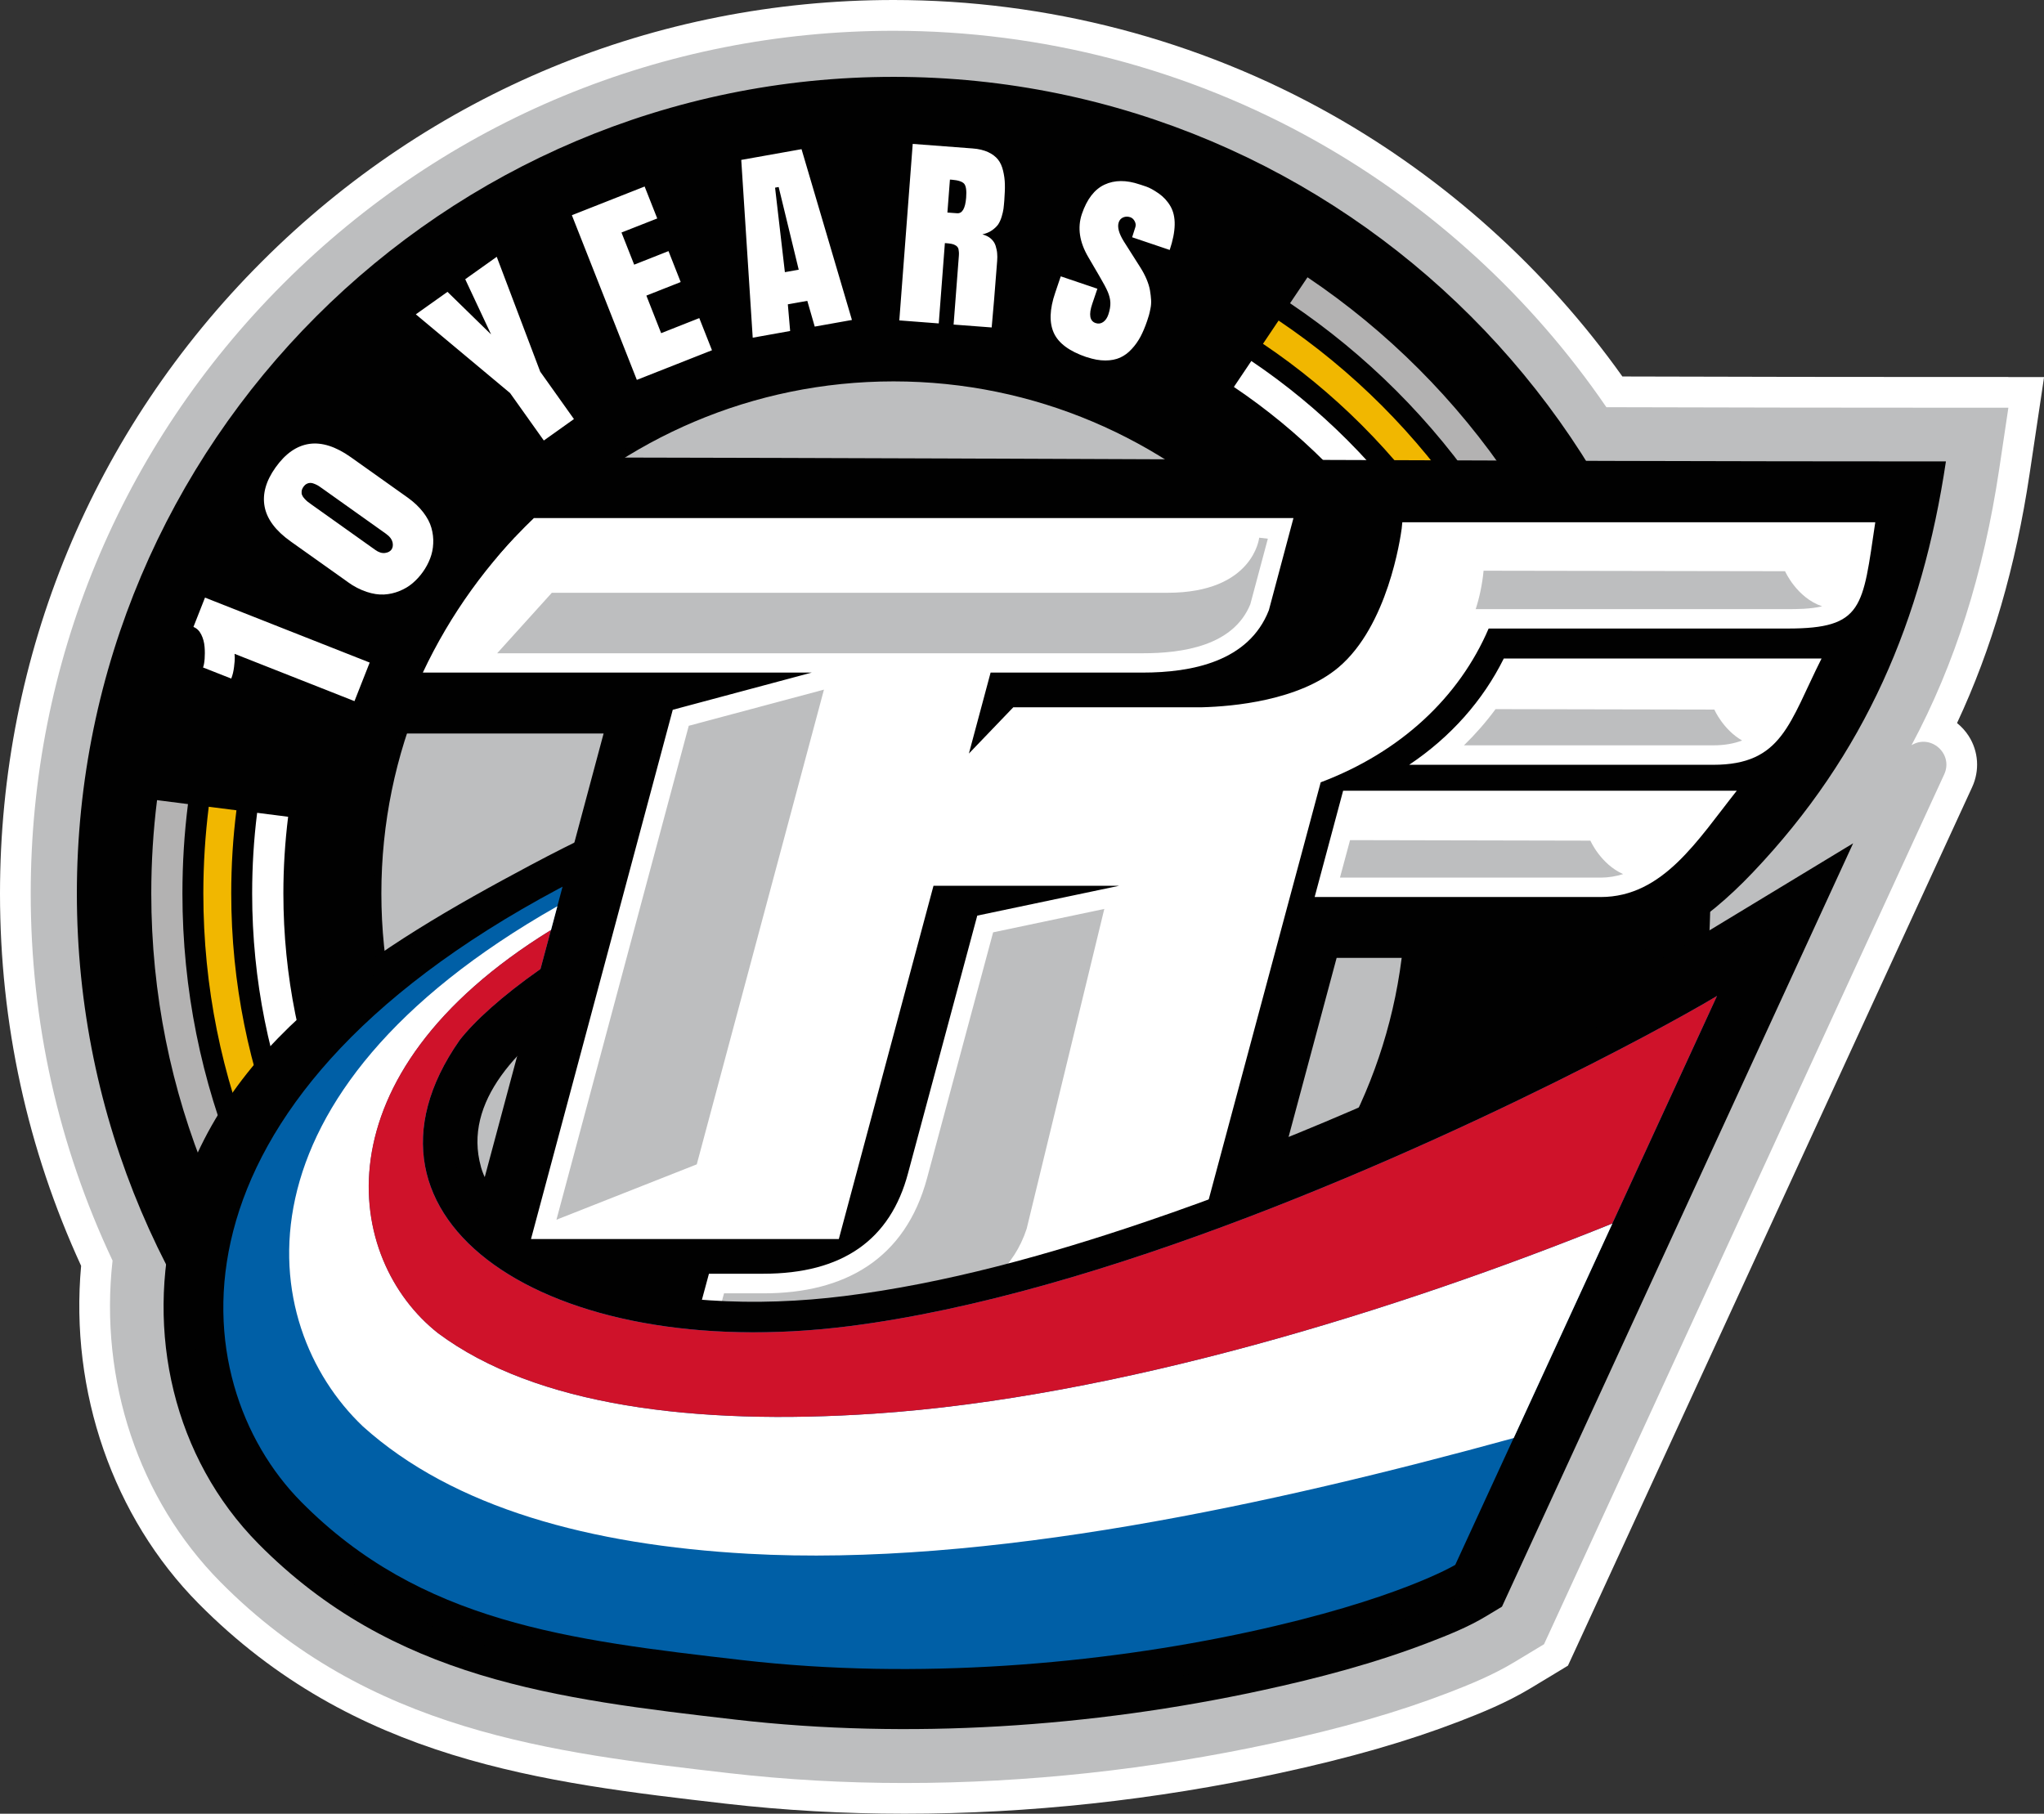 <?xml version="1.0" encoding="UTF-8"?><svg id="Laag_1" xmlns="http://www.w3.org/2000/svg" viewBox="0 0 283.47 251.57"><rect x="0" y="0" width="283.47" height="251.57" fill="#333333" stroke="none"/><path d="m278.52,52.29h-8.66c-13.68,0-27.99-.02-44.86-.07-10.59-14.89-24.53-27.44-40.42-36.38C166.16,5.48,145.18,0,123.93,0,90.82,0,59.7,12.89,36.3,36.3,12.89,59.7,0,90.82,0,123.93c0,18.04,3.79,35.41,11.25,51.65-1.6,17.44,4.44,34.86,16.27,46.82,21.58,21.82,47.81,24.85,73.18,27.78,7.99.92,16.31,1.39,24.74,1.39,17.23,0,34.71-1.89,51.95-5.62,9.85-2.13,17.8-4.42,25-7.19,3-1.16,6.48-2.56,9.78-4.54l2.19-1.32,1.97-1.19,1.12-.68.55-1.19.96-2.08,48.7-105.88,5.84-12.69c1.07-2.32.89-4.97-.47-7.1-.44-.69-1-1.3-1.62-1.8,4.83-10.32,8.13-21.68,10.06-34.54l1.28-8.56.73-4.89h-4.95Z" style="fill:#fff; stroke-width:0px;"/><path d="m278.52,56.55h-8.66c-14.23,0-29.28-.02-47.08-.07-10.39-15.19-24.24-27.9-40.28-36.92-17.79-10.01-38.04-15.29-58.57-15.29-31.96,0-62.01,12.45-84.62,35.05C16.71,61.91,4.26,91.96,4.26,123.93c0,17.82,3.82,34.94,11.35,50.92-1.86,16.62,3.64,33.13,14.94,44.56,20.53,20.76,46,23.7,70.64,26.54,7.82.9,15.99,1.36,24.25,1.36,16.93,0,34.11-1.86,51.05-5.52,9.63-2.08,17.38-4.31,24.37-7,2.83-1.09,6.11-2.41,9.11-4.22l2.19-1.32,1.97-1.19.96-2.08,48.7-105.88,5.84-12.69c1.31-2.85-1.85-5.67-4.53-4.05h0s0,0,0,0c6.03-11.27,9.99-23.83,12.15-38.24l1.28-8.56Z" style="fill:#bdbebf; stroke-width:0px;"/><path d="m123.93,236.66c-62.16,0-112.74-50.57-112.74-112.74S61.76,11.19,123.93,11.19s112.74,50.57,112.74,112.74-50.57,112.74-112.74,112.74Zm0-184.3c-39.46,0-71.56,32.1-71.56,71.56s32.1,71.56,71.56,71.56,71.56-32.1,71.56-71.56-32.1-71.56-71.56-71.56Z" style="fill:#010101; fill-rule:evenodd; stroke-width:0px;"/><path d="m123.93,11.72c61.97,0,112.2,50.24,112.2,112.2s-50.24,112.2-112.2,112.2S11.72,185.9,11.72,123.93,61.96,11.72,123.93,11.72m0,184.3c39.82,0,72.09-32.28,72.09-72.09s-32.28-72.09-72.09-72.09S51.83,84.11,51.83,123.93s32.28,72.09,72.09,72.09m0-185.36C61.47,10.66,10.66,61.47,10.66,123.93s50.81,113.27,113.27,113.27,113.27-50.81,113.27-113.27S186.38,10.66,123.93,10.66h0Zm0,184.3c-39.16,0-71.03-31.86-71.03-71.03s31.86-71.03,71.03-71.03,71.03,31.86,71.03,71.03-31.86,71.03-71.03,71.03h0Z" style="fill:#010101; stroke-width:0px;"/><path d="m35.66,112.75c-.46,3.66-.69,7.39-.69,11.18,0,12.06,2.39,23.55,6.73,34.03,4.51,10.88,11.12,20.67,19.32,28.88,8.21,8.21,18,14.82,28.88,19.32,10.47,4.34,21.97,6.73,34.02,6.73s23.55-2.39,34.03-6.73c10.88-4.51,20.67-11.11,28.88-19.32,8.21-8.21,14.82-18,19.32-28.88,4.34-10.47,6.73-21.97,6.73-34.03s-2.39-23.55-6.73-34.03c-4.51-10.88-11.11-20.67-19.32-28.88-4.06-4.06-8.51-7.73-13.29-10.95l-2.42,3.6c4.55,3.06,8.78,6.55,12.64,10.41,7.8,7.8,14.08,17.12,18.37,27.48,4.13,9.98,6.41,20.9,6.41,32.36s-2.28,22.38-6.41,32.36c-4.29,10.36-10.58,19.69-18.37,27.48-7.8,7.8-17.12,14.08-27.48,18.37-9.98,4.13-20.9,6.41-32.36,6.41s-22.38-2.28-32.36-6.41c-10.36-4.29-19.69-10.58-27.48-18.37-7.8-7.8-14.08-17.12-18.37-27.48-4.13-9.98-6.41-20.9-6.41-32.36,0-3.6.23-7.15.66-10.63l-4.3-.55Z" style="fill:#fff; fill-rule:evenodd; stroke-width:0px;"/><path d="m21.78,110.99c-.53,4.24-.8,8.55-.8,12.93,0,13.95,2.77,27.25,7.79,39.37,5.21,12.59,12.86,23.92,22.36,33.42,9.5,9.5,20.83,17.15,33.42,22.36,12.12,5.02,25.42,7.79,39.37,7.79s27.25-2.77,39.37-7.79c12.59-5.21,23.92-12.86,33.42-22.36,9.5-9.5,17.15-20.83,22.36-33.42,5.02-12.12,7.79-25.42,7.79-39.37s-2.77-27.25-7.79-39.37c-5.21-12.59-12.86-23.92-22.36-33.42-4.7-4.7-9.85-8.95-15.38-12.67l-2.42,3.6c5.3,3.57,10.23,7.63,14.73,12.13,9.09,9.09,16.41,19.95,21.41,32.02,4.81,11.62,7.47,24.36,7.47,37.71s-2.66,26.08-7.47,37.71c-5,12.08-12.33,22.94-21.41,32.02-9.09,9.09-19.95,16.41-32.02,21.41-11.62,4.81-24.36,7.47-37.71,7.47s-26.08-2.66-37.71-7.47c-12.08-5-22.94-12.33-32.02-21.41-9.09-9.09-16.41-19.95-21.41-32.02-4.81-11.62-7.47-24.36-7.47-37.71,0-4.2.26-8.33.77-12.39l-4.3-.55Z" style="fill:#b3b2b2; fill-rule:evenodd; stroke-width:0px;"/><path d="m175.15,47.68c4.94,3.32,9.53,7.11,13.72,11.3,8.46,8.46,15.28,18.58,19.94,29.83,4.48,10.83,6.96,22.69,6.96,35.12s-2.48,24.29-6.96,35.12c-4.66,11.25-11.48,21.37-19.94,29.83-8.46,8.46-18.58,15.28-29.83,19.94-10.83,4.48-22.69,6.96-35.12,6.96s-24.29-2.48-35.12-6.96c-11.25-4.66-21.37-11.48-29.83-19.94-8.46-8.46-15.28-18.58-19.94-29.83-4.48-10.83-6.96-22.69-6.96-35.12,0-3.91.24-7.76.72-11.54l-3.84-.49c-.49,3.94-.75,7.95-.75,12.03,0,12.98,2.58,25.34,7.25,36.61,4.85,11.7,11.96,22.24,20.79,31.07,8.83,8.83,19.37,15.94,31.08,20.79,11.27,4.67,23.64,7.25,36.61,7.25s25.34-2.58,36.61-7.25c11.7-4.85,22.24-11.96,31.08-20.79s15.94-19.37,20.79-31.07c4.67-11.27,7.25-23.64,7.25-36.61s-2.58-25.34-7.25-36.61c-4.85-11.7-11.96-22.24-20.79-31.08-4.37-4.37-9.16-8.32-14.3-11.78l-2.16,3.22Z" style="fill:#f1b700; fill-rule:evenodd; stroke-width:0px;"/><path d="m66.7,161.86c1.66,5.93,9.5,9.85,14.86,11.81,10.8,3.96,23.69,4.27,35,2.86,13.85-1.73,27.63-6.41,40.83-10.88,20.37-6.91,40.24-15.67,59.4-25.42,4.32-2.2,8.62-4.45,12.85-6.81,1.4-.78,2.79-1.56,4.16-2.39l23.2-14.06-48.7,105.88-2.19,1.32c-2.46,1.49-5.25,2.61-7.94,3.64-7.52,2.9-15.4,4.97-23.26,6.67-23.52,5.09-48.94,6.8-72.87,4.04-24.94-2.88-47.61-5.59-66.19-24.38-11.8-11.93-15.71-29.41-11.56-45.5,6.24-24.19,28.21-37.41,49.3-48.65,50.39-26.86,91.67-25.38,138.73-6.8l-21.61,8.2c-29.03-5.66-54.63-5.86-82.69,4.5-10.83,4-46.36,17.98-41.32,35.95Z" style="fill:#010101; fill-rule:evenodd; stroke-width:0px;"/><path d="m26.83,86.95l1.6-4.06,22.84,9.01-2.11,5.35-16.63-6.56c.01.14.02.32.03.55,0,.23-.02.65-.1,1.26-.07.6-.2,1.15-.39,1.62l-3.91-1.54c.1-.26.18-.66.22-1.19.04-.53.04-1.09-.01-1.69-.05-.6-.2-1.17-.46-1.69-.26-.52-.62-.87-1.08-1.05h0Zm21.38-6.24l-7.88-5.6c-2.09-1.48-3.3-3.09-3.63-4.83-.33-1.74.17-3.56,1.52-5.45,1.37-1.92,2.92-3,4.67-3.26,1.75-.25,3.67.36,5.76,1.84l7.88,5.6c.88.63,1.6,1.31,2.16,2.04.56.73.94,1.45,1.14,2.17.2.71.29,1.44.25,2.17-.03.74-.18,1.43-.43,2.08-.25.65-.58,1.27-1.01,1.87-.42.59-.9,1.11-1.43,1.56-.53.45-1.14.81-1.82,1.08-.68.28-1.39.44-2.13.48-.74.04-1.55-.08-2.42-.37-.87-.29-1.76-.74-2.63-1.37h0Zm5.38-6.63l-8.84-6.29c-.22-.16-.39-.28-.53-.37-.13-.09-.31-.18-.54-.28-.23-.1-.42-.15-.58-.16-.17,0-.34.02-.52.11-.19.08-.35.23-.5.44-.15.21-.23.42-.25.62-.02.2,0,.38.07.53.06.15.17.32.34.5.17.18.31.32.44.42.13.1.3.22.52.38l8.84,6.29c.47.34.91.48,1.34.43.42-.05.72-.21.91-.47.19-.27.24-.61.15-1.02-.1-.41-.37-.78-.85-1.12h0Zm26-15.95l-4.17,2.97-4.68-6.58-13.07-10.92,4.39-3.12,6.05,5.91-3.59-7.66,4.37-3.11,6.03,15.93,4.68,6.58h0Zm8.73-5.44l10.42-4.11-1.76-4.46-5.29,2.09-2.05-5.21,4.76-1.88-1.69-4.29-4.76,1.88-1.76-4.46,4.96-1.95-1.75-4.43-10.09,3.98,9.01,22.84h0Zm22.84-32l6.99,23.69-5.16.92-1.03-3.57-2.7.48.32,3.7-5.19.93-1.59-24.66,8.36-1.49h0Zm-3.18,5.25l-.49.09,1.36,11.72,1.92-.34-2.78-11.46h0Zm23.06,7.78s-.28,3.71-.85,11.14l-5.47-.42,1.86-24.48,8.3.63c.85.06,1.57.24,2.16.51.59.28,1.04.62,1.36,1.02.32.4.56.92.71,1.55.15.63.24,1.26.25,1.89.02.62-.02,1.38-.08,2.26-.04.46-.07.84-.11,1.13-.04.29-.12.66-.25,1.09-.13.44-.3.8-.49,1.09-.2.28-.48.55-.86.82-.37.26-.82.44-1.33.56.49.13.9.33,1.2.61.31.28.52.6.64.98.11.38.19.73.21,1.04.03.32.03.67,0,1.06-.31,4.04-.56,7.12-.76,9.22l-5.28-.4.73-9.54c.03-.38,0-.68-.05-.92-.06-.23-.19-.4-.4-.52-.2-.12-.4-.19-.59-.22-.19-.04-.49-.07-.89-.1h0Zm.7-8.8l-.35,4.56,1.35.1c.71.05,1.13-.66,1.25-2.16.08-1-.02-1.64-.28-1.94-.26-.29-.82-.48-1.68-.55l-.29-.02h0Zm18.96,24.62c-2.39-.81-3.9-1.93-4.55-3.36-.65-1.43-.59-3.29.19-5.57l.77-2.28,5.08,1.72-.71,2.09c-.51,1.5-.35,2.39.46,2.67.38.13.73.08,1.05-.14.32-.22.56-.57.72-1.04.21-.62.3-1.18.28-1.67s-.15-.98-.36-1.48c-.21-.5-.6-1.23-1.16-2.18l-1.53-2.62c-1.24-2.1-1.54-4.1-.9-6,.7-2.06,1.75-3.42,3.14-4.07,1.4-.65,3.02-.66,4.87-.03.05.02.09.03.13.04.04.01.3.1.78.26.47.16,1.05.48,1.73.95.67.47,1.22,1.06,1.63,1.77.41.71.61,1.57.59,2.58-.02,1.01-.25,2.17-.69,3.49l-5.21-1.76.45-1.42c.08-.26.05-.53-.1-.81-.15-.28-.35-.46-.61-.55-.34-.11-.66-.11-.97.02-.31.13-.52.36-.63.69-.22.66.02,1.54.71,2.65l2.26,3.56c.37.58.67,1.15.9,1.7.23.55.39,1.07.47,1.56.08.49.13.92.15,1.3.02.38,0,.78-.09,1.19-.08.41-.15.72-.21.92-.06.2-.14.46-.25.79-.28.82-.58,1.54-.91,2.17-.34.63-.74,1.21-1.23,1.73-.48.53-1.01.92-1.6,1.19-.58.26-1.27.4-2.06.4-.79,0-1.65-.15-2.58-.47Z" style="fill:#fff; fill-rule:evenodd; stroke-width:0px;"/><polygon points="197.3 154.16 229.88 137.21 229.88 128.15 197.3 128.15 197.3 154.16" style="fill:#010101; fill-rule:evenodd; stroke-width:0px;"/><path d="m221.98,132.86h-36.61l-10.6,39.51c-5.87,21.88-20.65,34.18-43.51,34.18h-49.73l7.09-26.24h-25.96l21.05-78.57h-28.38c5.13-15.88,15.62-29.35,29.34-38.28,62.06.11,123.14.54,185.2.54-3.28,21.93-11.14,40.56-26.79,57.02-6.67,7.02-13.99,11.83-21.1,11.83Z" style="fill:#010101; fill-rule:evenodd; stroke-width:0px;"/><path d="m240.85,109.68h-54.58l-3.95,14.74h39.67c8.66,0,13.45-7.92,18.87-14.74h0Zm-46.35-37.24h65.57c-1.76,11.79-1.61,14.74-12.15,14.74h-41.47c-4.09,9.54-12.21,17.15-23.29,21.33l-2.45,9.14h0s-1.82,6.76-1.82,6.76l-12.28,45.76c-4.98,18.62-16.76,27.93-35.36,27.93h-38.72l5.79-21.43h7.55c10.93,0,17.62-4.67,20.07-13.98l9.59-35.69,19.68-4.14h-25.75l-13.13,49h-42.69l19.66-73.41,19.27-5.16h-53.93c3.79-8.07,9.04-15.33,15.4-21.43h105.34l-3.41,12.78c-2.78,7.13-10.7,8.65-17.5,8.65h-21.09l-3.01,11.23,6.16-6.42h26.21c4.16-.11,13.41-.9,18.91-5.55,6.8-5.76,8.55-17.81,8.75-19.29v-.06s.01-.05.01-.05h0s0-.03,0-.03h0s.07-.69.07-.69h0Zm58.12,18.9h-44.07c-2.9,5.84-7.36,10.88-13.12,14.74h42.17c9.57,0,10.52-5.8,15.02-14.74Z" style="fill:#fff; fill-rule:evenodd; stroke-width:0px;"/><path d="m235.41,112.38h-47.07l-2.51,9.34h36.15c5.66,0,9.91-4.75,13.43-9.34h0Zm-38.55-37.24h60.13c-.43,3.01-1.13,6.89-2.3,8.03-1.35,1.31-5.04,1.31-6.76,1.31h-43.25l-.7,1.63c-4.09,9.54-12.16,16.24-21.76,19.87l-1.29.49-16.9,63.01c-4.56,17-14.96,25.93-32.75,25.93h-35.19l4.33-16.03h5.48c11.27,0,19.66-4.75,22.68-15.98l9.16-34.09,20.43-4.3-.5-4.84h-30.25l-13.13,49h-37.1l18.35-68.51,37.57-10.07h-64.14v-13.3c.79-.93,1.6-1.84,2.43-2.73h104.49l-2.46,9.23c-2.36,5.79-9.41,6.8-14.93,6.8h-23.16l-6.26,23.38,12.64-13.17h25.06c6.89-.18,15.33-1.68,20.65-6.19,5.25-4.45,8.3-12.62,9.45-19.48h0Zm51.57,18.9h-38.25c-1.91,3.47-4.33,6.6-7.14,9.34h34.57c6.67,0,8.67-4.35,10.83-9.34Z" style="fill:#fff; fill-rule:evenodd; stroke-width:0px;"/><path d="m68.95,90.61l7.58-8.39h85.38c11.94,0,12.72-7.64,12.72-7.64l1.2.14-2.43,9.09c-2.36,5.79-9.41,6.8-14.93,6.8h-89.53Zm118.28,25.92l-1.4,5.2h36.15c1.09,0,2.13-.18,3.12-.49-3.12-1.39-4.54-4.64-4.54-4.64l-33.32-.07h0Zm-72.95-20.88l-18.76,5.02-18.35,68.51,19.46-7.68,17.64-65.85h0Zm38.87,30.42l-10.77,44.37c-3.53,10.78-15.96,12.28-23.76,12.5l-19.32.54,1.11-4.09h5.48c11.27,0,19.66-4.75,22.68-15.98l9.16-34.09,15.43-3.25h0Zm51.5-41.53l.02-.05h43.25c1.14,0,3.16,0,4.78-.39-3.54-1.21-5.14-4.87-5.14-4.87l-41.81-.07c-.19,1.93-.57,3.72-1.11,5.38h0Zm2.76,13.82c-1.32,1.79-2.79,3.47-4.38,5.02h34.57c1.57,0,2.88-.24,4-.67-2.64-1.52-3.85-4.29-3.85-4.29l-30.33-.06Z" style="fill:#bdbebf; fill-rule:evenodd; stroke-width:0px;"/><path d="m67.13,146.79c-3.1,4.46-5.29,9.9-3.76,15.35,2.07,7.4,10.04,12.08,16.78,14.55,11.42,4.19,24.96,4.57,36.92,3.08,14.04-1.75,28.25-5.71,41.64-10.25,20.44-6.93,40.7-15.86,59.95-25.65,4.36-2.22,8.71-4.5,12.99-6.88,1.44-.8,2.88-1.61,4.29-2.47l11.77-7.13-42.59,92.59-1.11.67c-2.16,1.3-4.96,2.43-7.29,3.33-7.27,2.8-15.05,4.84-22.66,6.49-22.98,4.97-48.13,6.68-71.54,3.98-23.89-2.76-45.97-5.21-63.75-23.19-10.82-10.95-14.31-26.85-10.51-41.59,5.93-22.98,27.31-39.52,47.26-50.15,1.31-.7,2.63-1.37,3.96-2.03l-6.28,23.46c-2.33,1.86-4.53,3.87-6.07,5.84Z" style="fill:#010101; fill-rule:evenodd; stroke-width:0px;"/><path d="m78.01,122.99c-.17.09-.34.18-.51.27-56.2,29.96-52.3,68.3-35.73,85.05,16.56,16.75,37.04,19.17,61.23,21.96,24.19,2.79,49.5.56,70.16-3.91,20.66-4.47,28.66-9.31,28.66-9.31l8.1-17.6,13.69-29.76,5.71-12.42,6.87-14.93,1.93-4.2c-1,.6-2.49,1.47-4.42,2.54-3.24,1.81-7.72,4.21-13.13,6.96-24.38,12.4-67.74,31.91-102.97,36.32-41.67,5.21-71.27-14.78-53.86-39.68,2.04-2.63,5.86-6.12,11.22-9.88l3.06-11.42Z" style="fill:#005fa6; fill-rule:evenodd; stroke-width:0px;"/><path d="m77.29,125.7c-45.99,26.09-41.94,57.88-26.97,72.14,12.57,11.33,31.6,16.45,53.43,17.67,33.16,1.86,72.81-6.88,106.18-16.05l13.69-29.76c-29.92,12.09-68.72,24.13-102.36,26.38-24.88,1.66-46.93-1.07-60.48-11.15-12.99-10.21-17.16-35.71,15.64-55.93l.88-3.3Z" style="fill:#fff; fill-rule:evenodd; stroke-width:0px;"/><path d="m76.4,129c-32.8,20.22-28.63,45.72-15.64,55.93,13.55,10.07,35.6,12.81,60.48,11.15,33.64-2.25,72.44-14.29,102.36-26.38l5.71-12.42,6.87-14.93,1.93-4.2c-1,.6-2.49,1.47-4.42,2.54-3.24,1.81-7.72,4.21-13.13,6.96-24.38,12.4-67.74,31.91-102.97,36.32-41.67,5.21-71.27-14.78-53.86-39.68,2.04-2.63,5.86-6.12,11.22-9.88l1.45-5.41Z" style="fill:#cf122a; fill-rule:evenodd; stroke-width:0px;"/></svg>